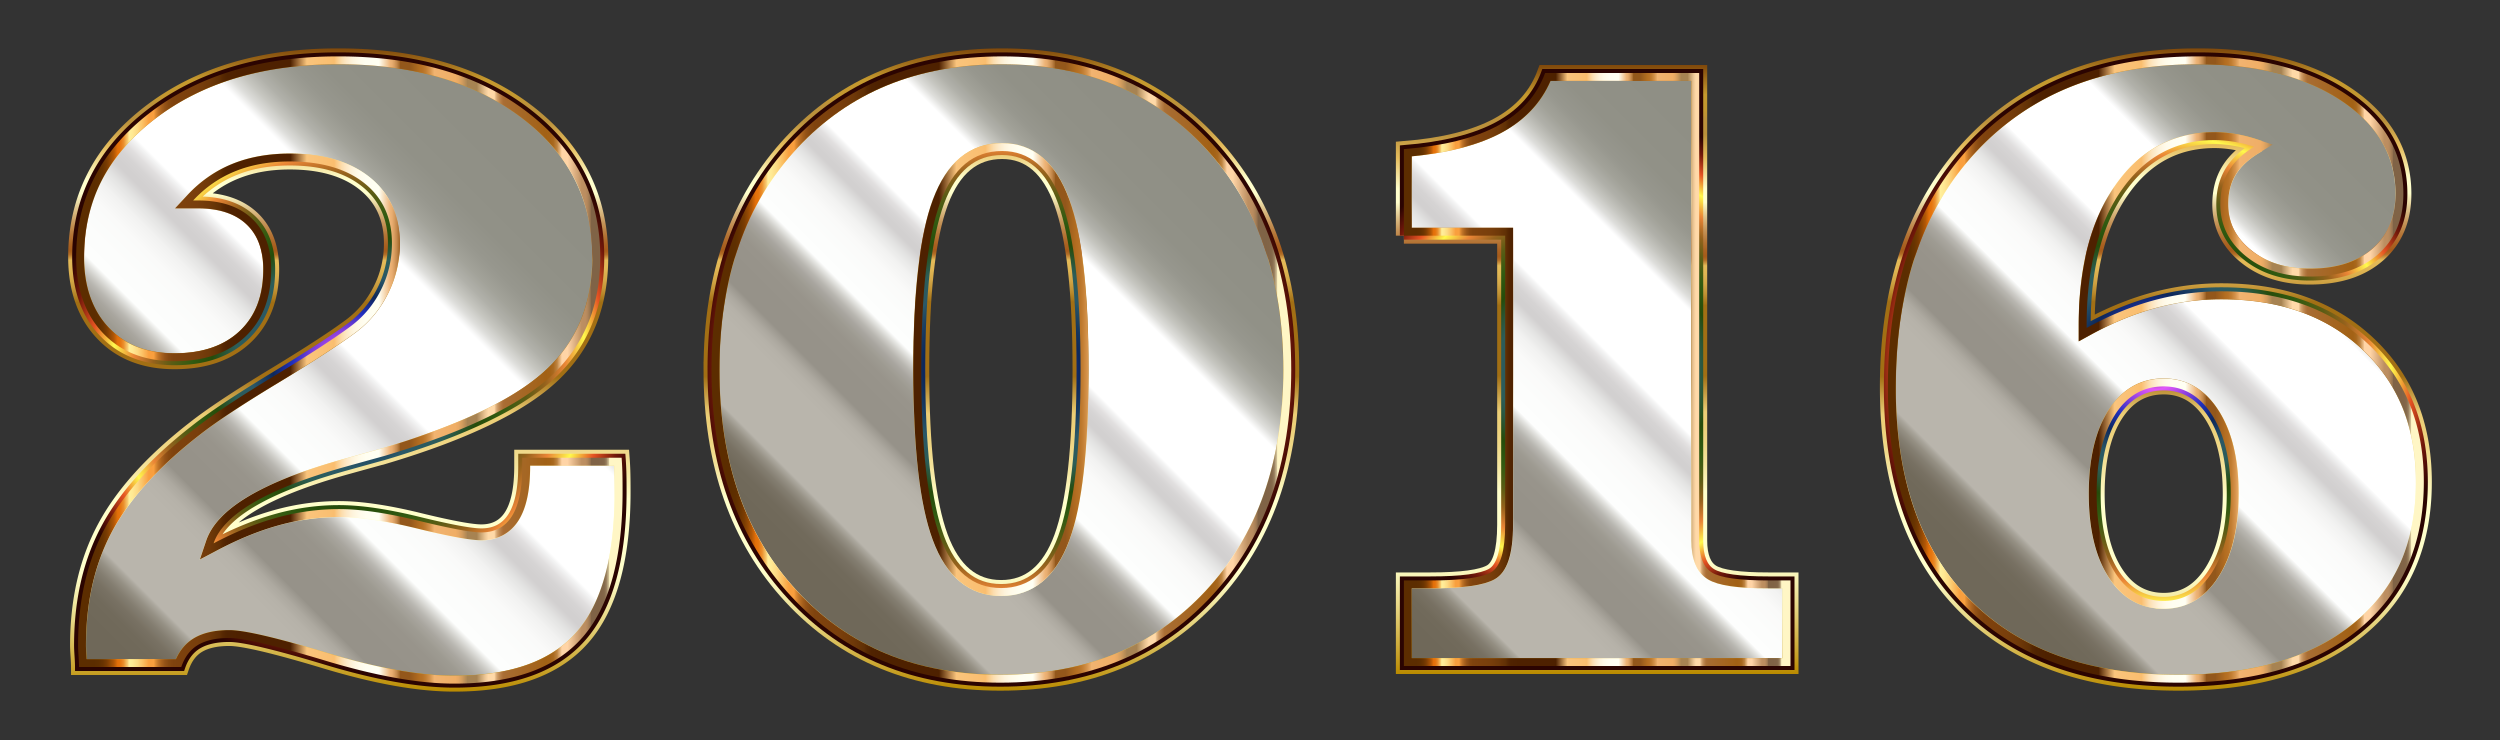 <svg xmlns="http://www.w3.org/2000/svg" viewBox="30 430 2500 740"><rect x="30" y="430" width="2500" height="740" fill="#333333" stroke="none"/><linearGradient id="a" gradientUnits="userSpaceOnUse" x1="107.793" y1="940.147" x2="619.025" y2="1451.379" gradientTransform="matrix(.984 0 0 -.984 0 2018.88)"><stop offset="0" stop-color="#6f6859"/><stop offset=".056" stop-color="#6f6859"/><stop offset=".086" stop-color="#716a5b"/><stop offset=".102" stop-color="#787163"/><stop offset=".115" stop-color="#847e71"/><stop offset=".126" stop-color="#959084"/><stop offset=".136" stop-color="#aba79d"/><stop offset=".14" stop-color="#b9b5ac"/><stop offset=".23" stop-color="#b9b5ac"/><stop offset=".242" stop-color="#b9b5ac"/><stop offset=".261" stop-color="#b6b2a9"/><stop offset=".274" stop-color="#ada9a0"/><stop offset=".286" stop-color="#9d9990"/><stop offset=".29" stop-color="#969289"/><stop offset=".314" stop-color="#969289"/><stop offset=".318" stop-color="#969289"/><stop offset=".355" stop-color="#98948b"/><stop offset=".371" stop-color="#9e9b92"/><stop offset=".384" stop-color="#a9a69f"/><stop offset=".394" stop-color="#b9b7b1"/><stop offset=".402" stop-color="#cecdc8"/><stop offset=".41" stop-color="#e7e7e4"/><stop offset=".416" stop-color="#fdfefd"/><stop offset=".444" stop-color="#fcfdfc"/><stop offset=".48" stop-color="#fafaf9"/><stop offset=".503" stop-color="#f2f2f1"/><stop offset=".521" stop-color="#e4e4e3"/><stop offset=".537" stop-color="#d2d0d0"/><stop offset=".543" stop-color="#d2d0d0"/><stop offset=".543" stop-color="#d2d0d0"/><stop offset=".555" stop-color="#d6d4d4"/><stop offset=".566" stop-color="#e1dfdf"/><stop offset=".577" stop-color="#f3f3f3"/><stop offset=".582" stop-color="#fff"/><stop offset=".721" stop-color="#fff"/><stop offset=".723" stop-color="#fbfbfb"/><stop offset=".735" stop-color="#dededb"/><stop offset=".75" stop-color="#c6c6c0"/><stop offset=".766" stop-color="#b1b1aa"/><stop offset=".785" stop-color="#a2a299"/><stop offset=".808" stop-color="#97978e"/><stop offset=".841" stop-color="#919187"/><stop offset=".933" stop-color="#8f8f85"/></linearGradient><path fill="url(#a)" d="M109.022 1096.98c0-2.533-.164-6.182-.476-10.938-.32-4.755-.475-8.24-.475-10.462 0-44.702 8.953-83.852 26.868-117.46 17.908-33.601 47.63-66.577 89.165-98.915 16.8-13.315 43.112-30.829 78.942-52.548 35.822-21.71 61.82-38.593 77.99-50.645 12.676-9.511 22.663-21.556 29.96-36.142 7.289-14.579 10.937-30.116 10.937-46.604 0-25.36-9.117-45.333-27.344-59.919-18.234-14.578-43.2-21.875-74.9-21.875-20.292 0-38.444 3.254-54.45 9.749-16.012 6.501-30.04 16.25-42.086 29.246h4.756c23.139 0 41.135 6.026 53.975 18.07 12.84 12.053 19.26 29.01 19.26 50.885 0 28.532-8.642 50.965-25.918 67.29-17.283 16.332-40.823 24.49-70.619 24.49-30.123 0-54.056-9.429-71.808-28.295-17.759-18.858-26.63-44.144-26.63-75.85 0-58.329 24.49-106.36 73.472-144.09 48.981-37.725 111.828-56.591 188.555-56.591 77.67 0 140.762 18.628 189.268 55.877 48.506 37.256 72.76 85.524 72.76 144.804 0 48.506-16.013 87.821-48.031 117.937-32.025 30.122-87.82 57.065-167.393 80.842a29184.67 29184.67 0 00-39.47 10.938c-77.99 21.875-121.905 47.4-131.728 76.563 21.556-11.413 42.636-19.973 63.248-25.68 20.605-5.706 41.373-8.56 62.297-8.56 21.236 0 47.711 3.887 79.417 11.652 31.698 7.772 52.622 11.65 62.772 11.65 13.628 0 23.852-5.468 30.673-16.405 6.814-10.939 10.224-27.5 10.224-49.695v-8.56h99.39c.312 4.124.55 8.56.713 13.315.156 4.756.238 11.577.238 20.449 0 66.896-13.479 115.64-40.422 146.231-26.95 30.591-69.593 45.89-127.922 45.89-35.191 0-77.99-7.608-128.399-22.826-50.408-15.218-82.589-22.826-96.536-22.826-13.003 0-23.383 2.303-31.148 6.895-7.773 4.6-13.397 11.97-16.882 22.113H109.022z"/><linearGradient id="b" gradientUnits="userSpaceOnUse" x1="385.633" y1="912.199" x2="385.633" y2="1565.801" gradientTransform="matrix(.984 0 0 -.984 0 2018.88)"><stop offset="0" stop-color="#ba8b01"/><stop offset=".044" stop-color="#cdaa37"/><stop offset=".112" stop-color="#e8d886"/><stop offset=".161" stop-color="#f8f4b8"/><stop offset=".185" stop-color="#ffffcb"/><stop offset=".299" stop-color="#ffffcb"/><stop offset=".308" stop-color="#fdf9c1"/><stop offset=".342" stop-color="#f5e6a0"/><stop offset=".374" stop-color="#f0d989"/><stop offset=".404" stop-color="#edd17b"/><stop offset=".43" stop-color="#ecce76"/><stop offset=".489" stop-color="#a26f14"/><stop offset=".605" stop-color="#a26f14"/><stop offset=".607" stop-color="#a67418"/><stop offset=".624" stop-color="#c19234"/><stop offset=".64" stop-color="#d4a848"/><stop offset=".656" stop-color="#e0b654"/><stop offset=".67" stop-color="#e4ba58"/><stop offset=".672" stop-color="#d9a94d"/><stop offset=".676" stop-color="#c38737"/><stop offset=".679" stop-color="#b36f27"/><stop offset=".683" stop-color="#a9601d"/><stop offset=".686" stop-color="#a65b1a"/><stop offset=".695" stop-color="#aa6222"/><stop offset=".71" stop-color="#b57637"/><stop offset=".729" stop-color="#c6965b"/><stop offset=".75" stop-color="#dec38b"/><stop offset=".773" stop-color="#fdfcc9"/><stop offset=".774" stop-color="#ffffcd"/><stop offset=".796" stop-color="#ffffcd"/><stop offset=".847" stop-color="#e5bd5d"/><stop offset=".886" stop-color="#bb913b"/><stop offset=".912" stop-color="#bb913b"/><stop offset=".915" stop-color="#be9337"/><stop offset=".925" stop-color="#c39830"/><stop offset=".951" stop-color="#c5992e"/><stop offset="1" stop-color="#7f470a"/></linearGradient><path fill="none" stroke="url(#b)" stroke-width="16" stroke-miterlimit="10" d="M109.022 1096.98c0-2.533-.164-6.182-.476-10.938-.32-4.755-.475-8.24-.475-10.462 0-44.702 8.953-83.852 26.868-117.46 17.908-33.601 47.63-66.577 89.165-98.915 16.8-13.315 43.112-30.829 78.942-52.548 35.822-21.71 61.82-38.593 77.99-50.645 12.676-9.511 22.663-21.556 29.96-36.142 7.289-14.579 10.937-30.116 10.937-46.604 0-25.36-9.117-45.333-27.344-59.919-18.234-14.578-43.2-21.875-74.9-21.875-20.292 0-38.444 3.254-54.45 9.749-16.012 6.501-30.04 16.25-42.086 29.246h4.756c23.139 0 41.135 6.026 53.975 18.07 12.84 12.053 19.26 29.01 19.26 50.885 0 28.532-8.642 50.965-25.918 67.29-17.283 16.332-40.823 24.49-70.619 24.49-30.123 0-54.056-9.429-71.808-28.295-17.759-18.858-26.63-44.144-26.63-75.85 0-58.329 24.49-106.36 73.472-144.09 48.981-37.725 111.828-56.591 188.555-56.591 77.67 0 140.762 18.628 189.268 55.877 48.506 37.256 72.76 85.524 72.76 144.804 0 48.506-16.013 87.821-48.031 117.937-32.025 30.122-87.82 57.065-167.393 80.842a29184.67 29184.67 0 00-39.47 10.938c-77.99 21.875-121.905 47.4-131.728 76.563 21.556-11.413 42.636-19.973 63.248-25.68 20.605-5.706 41.373-8.56 62.297-8.56 21.236 0 47.711 3.887 79.417 11.652 31.698 7.772 52.622 11.65 62.772 11.65 13.628 0 23.852-5.468 30.673-16.405 6.814-10.939 10.224-27.5 10.224-49.695v-8.56h99.39c.312 4.124.55 8.56.713 13.315.156 4.756.238 11.577.238 20.449 0 66.896-13.479 115.64-40.422 146.231-26.95 30.591-69.593 45.89-127.922 45.89-35.191 0-77.99-7.608-128.399-22.826-50.408-15.218-82.589-22.826-96.536-22.826-13.003 0-23.383 2.303-31.148 6.895-7.773 4.6-13.397 11.97-16.882 22.113H109.022v0z"/><radialGradient id="c" cx="385.633" cy="1239" r="302.954" gradientTransform="matrix(.984 0 0 -.984 0 2018.88)" gradientUnits="userSpaceOnUse"><stop offset="0" stop-color="#2d0b38"/><stop offset=".068" stop-color="#e257f9"/><stop offset=".136" stop-color="#813edd"/><stop offset=".192" stop-color="#202fbe"/><stop offset=".256" stop-color="#0d285b"/><stop offset=".328" stop-color="#2a5867"/><stop offset=".389" stop-color="#2c5d58"/><stop offset=".462" stop-color="#264c0a"/><stop offset=".529" stop-color="#325b11"/><stop offset=".597" stop-color="#5b5c14"/><stop offset=".658" stop-color="#96621c"/><stop offset=".724" stop-color="#ea8536"/><stop offset=".794" stop-color="#fff94c"/><stop offset=".867" stop-color="#e55322"/><stop offset=".937" stop-color="#72180a"/><stop offset="1" stop-color="#2b0401"/></radialGradient><path fill="none" stroke="url(#c)" stroke-width="8" stroke-miterlimit="10" d="M109.022 1096.98c0-2.533-.164-6.182-.476-10.938-.32-4.755-.475-8.24-.475-10.462 0-44.702 8.953-83.852 26.868-117.46 17.908-33.601 47.63-66.577 89.165-98.915 16.8-13.315 43.112-30.829 78.942-52.548 35.822-21.71 61.82-38.593 77.99-50.645 12.676-9.511 22.663-21.556 29.96-36.142 7.289-14.579 10.937-30.116 10.937-46.604 0-25.36-9.117-45.333-27.344-59.919-18.234-14.578-43.2-21.875-74.9-21.875-20.292 0-38.444 3.254-54.45 9.749-16.012 6.501-30.04 16.25-42.086 29.246h4.756c23.139 0 41.135 6.026 53.975 18.07 12.84 12.053 19.26 29.01 19.26 50.885 0 28.532-8.642 50.965-25.918 67.29-17.283 16.332-40.823 24.49-70.619 24.49-30.123 0-54.056-9.429-71.808-28.295-17.759-18.858-26.63-44.144-26.63-75.85 0-58.329 24.49-106.36 73.472-144.09 48.981-37.725 111.828-56.591 188.555-56.591 77.67 0 140.762 18.628 189.268 55.877 48.506 37.256 72.76 85.524 72.76 144.804 0 48.506-16.013 87.821-48.031 117.937-32.025 30.122-87.82 57.065-167.393 80.842a29184.67 29184.67 0 00-39.47 10.938c-77.99 21.875-121.905 47.4-131.728 76.563 21.556-11.413 42.636-19.973 63.248-25.68 20.605-5.706 41.373-8.56 62.297-8.56 21.236 0 47.711 3.887 79.417 11.652 31.698 7.772 52.622 11.65 62.772 11.65 13.628 0 23.852-5.468 30.673-16.405 6.814-10.939 10.224-27.5 10.224-49.695v-8.56h99.39c.312 4.124.55 8.56.713 13.315.156 4.756.238 11.577.238 20.449 0 66.896-13.479 115.64-40.422 146.231-26.95 30.591-69.593 45.89-127.922 45.89-35.191 0-77.99-7.608-128.399-22.826-50.408-15.218-82.589-22.826-96.536-22.826-13.003 0-23.383 2.303-31.148 6.895-7.773 4.6-13.397 11.97-16.882 22.113H109.022v0z"/><linearGradient id="d" gradientUnits="userSpaceOnUse" x1="107.921" y1="1239" x2="663.346" y2="1239" gradientTransform="matrix(.984 0 0 -.984 0 2018.88)"><stop offset=".032" stop-color="#5c2d00"/><stop offset=".041" stop-color="#5f2f00"/><stop offset=".049" stop-color="#693401"/><stop offset=".056" stop-color="#7a3c02"/><stop offset=".062" stop-color="#924804"/><stop offset=".069" stop-color="#b15706"/><stop offset=".074" stop-color="#d66908"/><stop offset=".076" stop-color="#e47009"/><stop offset=".08" stop-color="#e5740d"/><stop offset=".083" stop-color="#e77e1a"/><stop offset=".087" stop-color="#eb902e"/><stop offset=".09" stop-color="#f0aa4b"/><stop offset=".094" stop-color="#f7ca70"/><stop offset=".097" stop-color="#ffef9b"/><stop offset=".103" stop-color="#ffe994"/><stop offset=".112" stop-color="#fdd982"/><stop offset=".122" stop-color="#fbbf63"/><stop offset=".133" stop-color="#f99f3e"/><stop offset=".134" stop-color="#f99f3e"/><stop offset=".142" stop-color="#f99f3e"/><stop offset=".145" stop-color="#e18d34"/><stop offset=".15" stop-color="#c27528"/><stop offset=".156" stop-color="#a9621e"/><stop offset=".162" stop-color="#955317"/><stop offset=".169" stop-color="#874911"/><stop offset=".178" stop-color="#7f430e"/><stop offset=".194" stop-color="#7d410d"/><stop offset=".221" stop-color="#793f0c"/><stop offset=".244" stop-color="#6f3909"/><stop offset=".263" stop-color="#603005"/><stop offset=".268" stop-color="#572802"/><stop offset=".276" stop-color="#502301"/><stop offset=".298" stop-color="#4e2100"/><stop offset=".392" stop-color="#4e2100"/><stop offset=".422" stop-color="#fac47c"/><stop offset=".472" stop-color="#fabe6f"/><stop offset=".479" stop-color="#fbce8f"/><stop offset=".486" stop-color="#fcddae"/><stop offset=".495" stop-color="#fde9c7"/><stop offset=".505" stop-color="#fef3db"/><stop offset=".516" stop-color="#fffae8"/><stop offset=".53" stop-color="#fffef1"/><stop offset=".554" stop-color="#fffff3"/><stop offset=".575" stop-color="#edb275"/><stop offset=".578" stop-color="#e8ad70"/><stop offset=".582" stop-color="#d99e61"/><stop offset=".587" stop-color="#c18649"/><stop offset=".592" stop-color="#9f6427"/><stop offset=".593" stop-color="#93571b"/><stop offset=".61" stop-color="#93571b"/><stop offset=".629" stop-color="#b46e21"/><stop offset=".634" stop-color="#b87226"/><stop offset=".64" stop-color="#c27e33"/><stop offset=".647" stop-color="#d4924a"/><stop offset=".654" stop-color="#ecae6a"/><stop offset=".655" stop-color="#f1b370"/><stop offset=".694" stop-color="#f0ae66"/><stop offset=".699" stop-color="#e8a964"/><stop offset=".706" stop-color="#d39d5e"/><stop offset=".714" stop-color="#b18955"/><stop offset=".716" stop-color="#a78352"/><stop offset=".733" stop-color="#a78352"/><stop offset=".736" stop-color="#b69261"/><stop offset=".748" stop-color="#ebc594"/><stop offset=".754" stop-color="#ffd9a8"/><stop offset=".765" stop-color="#ffd9a8"/><stop offset=".767" stop-color="#ecc18e"/><stop offset=".77" stop-color="#d3a26d"/><stop offset=".774" stop-color="#c08a53"/><stop offset=".778" stop-color="#b37941"/><stop offset=".781" stop-color="#ab6f36"/><stop offset=".785" stop-color="#a86c32"/><stop offset=".86" stop-color="#a26115"/><stop offset=".868" stop-color="#a46317"/><stop offset=".873" stop-color="#a9691f"/><stop offset=".876" stop-color="#b2742d"/><stop offset=".88" stop-color="#be8441"/><stop offset=".882" stop-color="#ce985a"/><stop offset=".885" stop-color="#e2b179"/><stop offset=".888" stop-color="#facd9e"/><stop offset=".888" stop-color="#ffd4a6"/><stop offset=".899" stop-color="#ffd4a6"/><stop offset=".925" stop-color="#bd8f61"/><stop offset=".932" stop-color="#bb8d60"/><stop offset=".935" stop-color="#b3885c"/><stop offset=".938" stop-color="#a57e56"/><stop offset=".941" stop-color="#92704e"/><stop offset=".942" stop-color="#806346"/><stop offset=".953" stop-color="#806346"/><stop offset=".955" stop-color="#806346"/><stop offset=".964" stop-color="#826548"/><stop offset=".967" stop-color="#876c4d"/><stop offset=".969" stop-color="#927758"/><stop offset=".971" stop-color="#a08866"/><stop offset=".972" stop-color="#b39e79"/><stop offset=".974" stop-color="#cbba91"/><stop offset=".975" stop-color="#e6d9ac"/><stop offset=".976" stop-color="#fff6c5"/><stop offset="1" stop-color="#fff6c5"/></linearGradient><path fill="url(#d)" d="M368.196 494.246c37.898 0 72.667 4.592 103.342 13.648 30.466 8.994 57.763 22.654 81.132 40.6 23.192 17.813 40.798 38.482 52.331 61.435 11.514 22.915 17.352 48.865 17.352 77.128 0 23.117-3.845 44.278-11.427 62.896-7.539 18.51-19.02 35.1-34.125 49.308-30.959 29.119-86.2 55.703-164.176 79.01-9.197 2.542-22.327 6.177-39.421 10.925-81.419 22.837-126.251 49.538-137.06 81.629l-6.3 18.701 17.44-9.234c20.956-11.095 41.703-19.523 61.667-25.05 19.824-5.49 40.077-8.274 60.196-8.274 20.5 0 46.59 3.844 77.542 11.425 32.595 7.992 53.741 11.876 64.647 11.876 16.23 0 29.145-6.954 37.353-20.114 7.68-12.33 11.414-29.947 11.414-53.857v-.69h84.127c.093 1.853.173 3.757.24 5.704.155 4.72.234 11.513.234 20.19 0 64.606-12.94 112.056-38.457 141.03-12.523 14.215-28.991 25.052-48.946 32.21-20.367 7.307-44.952 11.012-73.071 11.012-34.256 0-76.69-7.567-126.124-22.49-51.628-15.587-83.95-23.163-98.81-23.163-14.36 0-26.187 2.688-35.158 7.992-7.934 4.696-14.045 11.75-18.219 21.016h-89.301a368.737 368.737 0 00-.22-3.595c-.378-5.633-.457-8.512-.457-9.934 0-43.19 8.728-81.463 25.943-113.76 17.306-32.47 46.595-64.905 87.055-96.405l.027-.02.027-.022c16.459-13.045 42.746-30.535 78.132-51.986 35.875-21.743 62.325-38.924 78.634-51.08 13.604-10.208 24.463-23.3 32.275-38.918 7.81-15.617 11.769-32.481 11.769-50.123 0-27.75-10.194-49.976-30.3-66.066-19.585-15.659-46.438-23.598-79.813-23.598-21.208 0-40.523 3.474-57.411 10.327-17.014 6.908-32.12 17.401-44.898 31.188l-12.252 13.22h22.78c20.966 0 37.315 5.363 48.588 15.939 11.289 10.596 16.776 25.363 16.776 45.145 0 26.518-7.671 46.658-23.453 61.57-15.687 14.825-37.628 22.341-65.213 22.341-28.116 0-49.73-8.445-66.079-25.821-16.25-17.256-24.49-40.96-24.49-70.454 0-27.774 5.891-53.41 17.51-76.195 11.654-22.855 29.45-43.601 52.895-61.661 23.614-18.187 50.979-32.029 81.333-41.14 30.545-9.167 65.004-13.815 102.42-13.815m0-7.87c-76.727 0-139.574 18.866-188.555 56.59-48.982 37.732-73.473 85.762-73.473 144.091 0 31.706 8.872 56.992 26.631 75.85 17.751 18.866 41.685 28.295 71.808 28.295 29.796 0 53.336-8.158 70.619-24.49 17.276-16.325 25.917-38.757 25.917-67.29 0-21.876-6.42-38.832-19.26-50.884-12.84-12.045-30.836-18.071-53.974-18.071h-4.756c12.045-12.996 26.074-22.745 42.086-29.246 16.006-6.495 34.158-9.749 54.45-9.749 31.7 0 56.665 7.297 74.9 21.875 18.227 14.586 27.344 34.56 27.344 59.92 0 16.487-3.648 32.024-10.938 46.603-7.296 14.586-17.283 26.63-29.96 36.142-16.168 12.052-42.167 28.934-77.99 50.645-35.829 21.72-62.14 39.233-78.94 52.549-41.537 32.337-71.258 65.313-89.166 98.914-17.915 33.608-26.869 72.759-26.869 117.46 0 2.222.157 5.707.476 10.463.312 4.755.476 8.404.476 10.937h102.243c3.484-10.142 9.11-17.513 16.881-22.113 7.765-4.592 18.146-6.895 31.149-6.895 13.947 0 46.128 7.609 96.536 22.826 50.408 15.218 93.208 22.826 128.399 22.826 58.329 0 100.972-15.299 127.922-45.89 26.943-30.591 40.422-79.335 40.422-146.231 0-8.873-.082-15.694-.238-20.449a324.482 324.482 0 00-.713-13.315h-99.39v8.56c0 22.195-3.41 38.756-10.224 49.695-6.821 10.936-17.046 16.406-30.673 16.406-10.15 0-31.074-3.879-62.773-11.65-31.705-7.766-58.18-11.652-79.416-11.652-20.924 0-41.692 2.853-62.297 8.56-20.612 5.706-41.692 14.266-63.248 25.68 9.823-29.165 53.737-54.689 131.727-76.564 17.12-4.755 30.272-8.397 39.47-10.938 79.573-23.777 135.368-50.72 167.394-80.842 32.017-30.116 48.03-69.43 48.03-117.937 0-59.28-24.253-107.548-72.759-144.804-48.506-37.25-111.598-55.877-189.268-55.877z"/><g><linearGradient id="e" gradientUnits="userSpaceOnUse" x1="826.134" y1="1017.218" x2="1270.423" y2="1461.507" gradientTransform="matrix(.984 0 0 -.984 0 2018.88)"><stop offset="0" stop-color="#6f6859"/><stop offset=".056" stop-color="#6f6859"/><stop offset=".086" stop-color="#716a5b"/><stop offset=".102" stop-color="#787163"/><stop offset=".115" stop-color="#847e71"/><stop offset=".126" stop-color="#959084"/><stop offset=".136" stop-color="#aba79d"/><stop offset=".14" stop-color="#b9b5ac"/><stop offset=".23" stop-color="#b9b5ac"/><stop offset=".242" stop-color="#b9b5ac"/><stop offset=".261" stop-color="#b6b2a9"/><stop offset=".274" stop-color="#ada9a0"/><stop offset=".286" stop-color="#9d9990"/><stop offset=".29" stop-color="#969289"/><stop offset=".314" stop-color="#969289"/><stop offset=".318" stop-color="#969289"/><stop offset=".355" stop-color="#98948b"/><stop offset=".371" stop-color="#9e9b92"/><stop offset=".384" stop-color="#a9a69f"/><stop offset=".394" stop-color="#b9b7b1"/><stop offset=".402" stop-color="#cecdc8"/><stop offset=".41" stop-color="#e7e7e4"/><stop offset=".416" stop-color="#fdfefd"/><stop offset=".444" stop-color="#fcfdfc"/><stop offset=".48" stop-color="#fafaf9"/><stop offset=".503" stop-color="#f2f2f1"/><stop offset=".521" stop-color="#e4e4e3"/><stop offset=".537" stop-color="#d2d0d0"/><stop offset=".543" stop-color="#d2d0d0"/><stop offset=".543" stop-color="#d2d0d0"/><stop offset=".555" stop-color="#d6d4d4"/><stop offset=".566" stop-color="#e1dfdf"/><stop offset=".577" stop-color="#f3f3f3"/><stop offset=".582" stop-color="#fff"/><stop offset=".721" stop-color="#fff"/><stop offset=".723" stop-color="#fbfbfb"/><stop offset=".735" stop-color="#dededb"/><stop offset=".75" stop-color="#c6c6c0"/><stop offset=".766" stop-color="#b1b1aa"/><stop offset=".785" stop-color="#a2a299"/><stop offset=".808" stop-color="#97978e"/><stop offset=".841" stop-color="#919187"/><stop offset=".933" stop-color="#8f8f85"/></linearGradient><path fill="url(#e)" d="M741.528 799.762c0-94.158 26.706-169.927 80.13-227.312 53.418-57.378 123.561-86.074 210.43-86.074 85.912 0 155.58 28.77 209.004 86.312 53.418 57.541 80.13 133.235 80.13 227.075 0 93.845-26.712 169.458-80.13 226.836-53.424 57.386-123.724 86.074-210.906 86.074-85.918 0-155.504-28.689-208.765-86.074-53.262-57.378-79.893-132.99-79.893-226.837zm369.026 0c0-77.038-6.182-132.752-18.546-167.155-12.364-34.396-32.337-51.597-59.92-51.597-28.532 0-49.144 17.12-61.82 51.36-12.684 34.239-19.023 90.041-19.023 167.392 0 77.359 6.257 133.08 18.785 167.156 12.52 34.083 32.887 51.12 61.108 51.12 28.213 0 48.506-16.88 60.87-50.646 12.364-33.763 18.546-89.64 18.546-167.63z"/><linearGradient id="f" gradientUnits="userSpaceOnUse" x1="1048.4" y1="913.166" x2="1048.4" y2="1565.801" gradientTransform="matrix(.984 0 0 -.984 0 2018.88)"><stop offset="0" stop-color="#ba8b01"/><stop offset=".044" stop-color="#cdaa37"/><stop offset=".112" stop-color="#e8d886"/><stop offset=".161" stop-color="#f8f4b8"/><stop offset=".185" stop-color="#ffffcb"/><stop offset=".299" stop-color="#ffffcb"/><stop offset=".308" stop-color="#fdf9c1"/><stop offset=".342" stop-color="#f5e6a0"/><stop offset=".374" stop-color="#f0d989"/><stop offset=".404" stop-color="#edd17b"/><stop offset=".43" stop-color="#ecce76"/><stop offset=".489" stop-color="#a26f14"/><stop offset=".605" stop-color="#a26f14"/><stop offset=".607" stop-color="#a67418"/><stop offset=".624" stop-color="#c19234"/><stop offset=".64" stop-color="#d4a848"/><stop offset=".656" stop-color="#e0b654"/><stop offset=".67" stop-color="#e4ba58"/><stop offset=".672" stop-color="#d9a94d"/><stop offset=".676" stop-color="#c38737"/><stop offset=".679" stop-color="#b36f27"/><stop offset=".683" stop-color="#a9601d"/><stop offset=".686" stop-color="#a65b1a"/><stop offset=".695" stop-color="#aa6222"/><stop offset=".71" stop-color="#b57637"/><stop offset=".729" stop-color="#c6965b"/><stop offset=".75" stop-color="#dec38b"/><stop offset=".773" stop-color="#fdfcc9"/><stop offset=".774" stop-color="#ffffcd"/><stop offset=".796" stop-color="#ffffcd"/><stop offset=".847" stop-color="#e5bd5d"/><stop offset=".886" stop-color="#bb913b"/><stop offset=".912" stop-color="#bb913b"/><stop offset=".915" stop-color="#be9337"/><stop offset=".925" stop-color="#c39830"/><stop offset=".951" stop-color="#c5992e"/><stop offset="1" stop-color="#7f470a"/></linearGradient><path fill="none" stroke="url(#f)" stroke-width="16" stroke-miterlimit="10" d="M741.528 799.762c0-94.158 26.706-169.927 80.13-227.312 53.418-57.378 123.561-86.074 210.43-86.074 85.912 0 155.58 28.77 209.004 86.312 53.418 57.541 80.13 133.235 80.13 227.075 0 93.845-26.712 169.458-80.13 226.836-53.424 57.386-123.724 86.074-210.906 86.074-85.918 0-155.504-28.689-208.765-86.074-53.262-57.378-79.893-132.99-79.893-226.837zm369.026 0c0-77.038-6.182-132.752-18.546-167.155-12.364-34.396-32.337-51.597-59.92-51.597-28.532 0-49.144 17.12-61.82 51.36-12.684 34.239-19.023 90.041-19.023 167.392 0 77.359 6.257 133.08 18.785 167.156 12.52 34.083 32.887 51.12 61.108 51.12 28.213 0 48.506-16.88 60.87-50.646 12.364-33.763 18.546-89.64 18.546-167.63z"/><radialGradient id="g" cx="1048.4" cy="1239.483" r="310.7" gradientTransform="matrix(.984 0 0 -.984 0 2018.88)" gradientUnits="userSpaceOnUse"><stop offset="0" stop-color="#2d0b38"/><stop offset=".068" stop-color="#e257f9"/><stop offset=".136" stop-color="#813edd"/><stop offset=".192" stop-color="#202fbe"/><stop offset=".256" stop-color="#0d285b"/><stop offset=".328" stop-color="#2a5867"/><stop offset=".389" stop-color="#2c5d58"/><stop offset=".462" stop-color="#264c0a"/><stop offset=".529" stop-color="#325b11"/><stop offset=".597" stop-color="#5b5c14"/><stop offset=".658" stop-color="#96621c"/><stop offset=".724" stop-color="#ea8536"/><stop offset=".794" stop-color="#fff94c"/><stop offset=".867" stop-color="#e55322"/><stop offset=".937" stop-color="#72180a"/><stop offset="1" stop-color="#2b0401"/></radialGradient><path fill="none" stroke="url(#g)" stroke-width="8" stroke-miterlimit="10" d="M741.528 799.762c0-94.158 26.706-169.927 80.13-227.312 53.418-57.378 123.561-86.074 210.43-86.074 85.912 0 155.58 28.77 209.004 86.312 53.418 57.541 80.13 133.235 80.13 227.075 0 93.845-26.712 169.458-80.13 226.836-53.424 57.386-123.724 86.074-210.906 86.074-85.918 0-155.504-28.689-208.765-86.074-53.262-57.378-79.893-132.99-79.893-226.837zm369.026 0c0-77.038-6.182-132.752-18.546-167.155-12.364-34.396-32.337-51.597-59.92-51.597-28.532 0-49.144 17.12-61.82 51.36-12.684 34.239-19.023 90.041-19.023 167.392 0 77.359 6.257 133.08 18.785 167.156 12.52 34.083 32.887 51.12 61.108 51.12 28.213 0 48.506-16.88 60.87-50.646 12.364-33.763 18.546-89.64 18.546-167.63z"/><linearGradient id="h" gradientUnits="userSpaceOnUse" x1="753.769" y1="1239.483" x2="1343.031" y2="1239.483" gradientTransform="matrix(.984 0 0 -.984 0 2018.88)"><stop offset=".032" stop-color="#5c2d00"/><stop offset=".041" stop-color="#5f2f00"/><stop offset=".049" stop-color="#693401"/><stop offset=".056" stop-color="#7a3c02"/><stop offset=".062" stop-color="#924804"/><stop offset=".069" stop-color="#b15706"/><stop offset=".074" stop-color="#d66908"/><stop offset=".076" stop-color="#e47009"/><stop offset=".08" stop-color="#e5740d"/><stop offset=".083" stop-color="#e77e1a"/><stop offset=".087" stop-color="#eb902e"/><stop offset=".09" stop-color="#f0aa4b"/><stop offset=".094" stop-color="#f7ca70"/><stop offset=".097" stop-color="#ffef9b"/><stop offset=".103" stop-color="#ffe994"/><stop offset=".112" stop-color="#fdd982"/><stop offset=".122" stop-color="#fbbf63"/><stop offset=".133" stop-color="#f99f3e"/><stop offset=".134" stop-color="#f99f3e"/><stop offset=".142" stop-color="#f99f3e"/><stop offset=".145" stop-color="#e18d34"/><stop offset=".15" stop-color="#c27528"/><stop offset=".156" stop-color="#a9621e"/><stop offset=".162" stop-color="#955317"/><stop offset=".169" stop-color="#874911"/><stop offset=".178" stop-color="#7f430e"/><stop offset=".194" stop-color="#7d410d"/><stop offset=".221" stop-color="#793f0c"/><stop offset=".244" stop-color="#6f3909"/><stop offset=".263" stop-color="#603005"/><stop offset=".268" stop-color="#572802"/><stop offset=".276" stop-color="#502301"/><stop offset=".298" stop-color="#4e2100"/><stop offset=".392" stop-color="#4e2100"/><stop offset=".422" stop-color="#fac47c"/><stop offset=".472" stop-color="#fabe6f"/><stop offset=".479" stop-color="#fbce8f"/><stop offset=".486" stop-color="#fcddae"/><stop offset=".495" stop-color="#fde9c7"/><stop offset=".505" stop-color="#fef3db"/><stop offset=".516" stop-color="#fffae8"/><stop offset=".53" stop-color="#fffef1"/><stop offset=".554" stop-color="#fffff3"/><stop offset=".575" stop-color="#edb275"/><stop offset=".578" stop-color="#e8ad70"/><stop offset=".582" stop-color="#d99e61"/><stop offset=".587" stop-color="#c18649"/><stop offset=".592" stop-color="#9f6427"/><stop offset=".593" stop-color="#93571b"/><stop offset=".61" stop-color="#93571b"/><stop offset=".629" stop-color="#b46e21"/><stop offset=".634" stop-color="#b87226"/><stop offset=".64" stop-color="#c27e33"/><stop offset=".647" stop-color="#d4924a"/><stop offset=".654" stop-color="#ecae6a"/><stop offset=".655" stop-color="#f1b370"/><stop offset=".694" stop-color="#f0ae66"/><stop offset=".699" stop-color="#e8a964"/><stop offset=".706" stop-color="#d39d5e"/><stop offset=".714" stop-color="#b18955"/><stop offset=".716" stop-color="#a78352"/><stop offset=".733" stop-color="#a78352"/><stop offset=".736" stop-color="#b69261"/><stop offset=".748" stop-color="#ebc594"/><stop offset=".754" stop-color="#ffd9a8"/><stop offset=".765" stop-color="#ffd9a8"/><stop offset=".767" stop-color="#ecc18e"/><stop offset=".77" stop-color="#d3a26d"/><stop offset=".774" stop-color="#c08a53"/><stop offset=".778" stop-color="#b37941"/><stop offset=".781" stop-color="#ab6f36"/><stop offset=".785" stop-color="#a86c32"/><stop offset=".86" stop-color="#a26115"/><stop offset=".868" stop-color="#a46317"/><stop offset=".873" stop-color="#a9691f"/><stop offset=".876" stop-color="#b2742d"/><stop offset=".88" stop-color="#be8441"/><stop offset=".882" stop-color="#ce985a"/><stop offset=".885" stop-color="#e2b179"/><stop offset=".888" stop-color="#facd9e"/><stop offset=".888" stop-color="#ffd4a6"/><stop offset=".899" stop-color="#ffd4a6"/><stop offset=".925" stop-color="#bd8f61"/><stop offset=".932" stop-color="#bb8d60"/><stop offset=".935" stop-color="#b3885c"/><stop offset=".938" stop-color="#a57e56"/><stop offset=".941" stop-color="#92704e"/><stop offset=".942" stop-color="#806346"/><stop offset=".953" stop-color="#806346"/><stop offset=".955" stop-color="#806346"/><stop offset=".964" stop-color="#826548"/><stop offset=".967" stop-color="#876c4d"/><stop offset=".969" stop-color="#927758"/><stop offset=".971" stop-color="#a08866"/><stop offset=".972" stop-color="#b39e79"/><stop offset=".974" stop-color="#cbba91"/><stop offset=".975" stop-color="#e6d9ac"/><stop offset=".976" stop-color="#fff6c5"/><stop offset="1" stop-color="#fff6c5"/></linearGradient><path fill="url(#h)" d="M1032.089 494.246c41.719 0 79.966 7.06 113.68 20.982 33.615 13.882 63.746 35.016 89.556 62.814 25.847 27.843 45.51 60.543 58.442 97.19 12.996 36.827 19.585 78.725 19.585 124.53 0 45.808-6.589 87.687-19.584 124.473-12.93 36.604-32.592 69.24-58.436 97.001-25.803 27.717-56.086 48.79-90.008 62.633-34.037 13.89-72.775 20.934-115.138 20.934-41.724 0-79.955-7.04-113.629-20.923-33.573-13.843-63.64-34.916-89.368-62.636-25.769-27.76-45.372-60.396-58.264-97.003-12.957-36.787-19.527-78.668-19.527-124.479 0-45.967 6.589-87.966 19.584-124.83 12.93-36.682 32.591-69.358 58.437-97.12 25.802-27.715 56.046-48.787 89.89-62.632 33.959-13.89 72.576-20.934 114.78-20.934m-.951 531.663c31.733 0 54.7-18.778 68.26-55.81 12.803-34.96 19.026-90.678 19.026-170.337 0-77.584-6.396-134.719-19.01-169.817-13.55-37.693-36.201-56.805-67.325-56.805-32.04 0-55.323 19.008-69.201 56.495-12.948 34.951-19.512 92.19-19.512 170.127 0 79.04 6.302 134.605 19.266 169.87 13.718 37.342 36.763 56.277 68.496 56.277m.95-539.533c-86.869 0-157.012 28.696-210.43 86.074-53.425 57.385-80.13 133.154-80.13 227.312 0 93.847 26.631 169.459 79.893 226.837 53.261 57.385 122.847 86.074 208.765 86.074 87.182 0 157.482-28.689 210.906-86.074 53.418-57.378 80.13-132.99 80.13-226.837 0-93.839-26.712-169.533-80.13-227.074-53.424-57.542-123.092-86.312-209.003-86.312zm-.95 531.663c-28.221 0-48.588-17.038-61.108-51.121-12.528-34.076-18.784-89.797-18.784-167.156 0-77.35 6.338-133.153 19.021-167.393 12.677-34.24 33.289-51.36 61.822-51.36 27.582 0 47.555 17.202 59.919 51.598 12.364 34.403 18.546 90.116 18.546 167.155 0 77.99-6.182 133.867-18.546 167.63-12.365 33.765-32.657 50.647-60.87 50.647z"/></g><g><linearGradient id="i" gradientUnits="userSpaceOnUse" x1="1424.43" y1="971.197" x2="1875.924" y2="1422.691" gradientTransform="matrix(.984 0 0 -.984 0 2018.88)"><stop offset="0" stop-color="#6f6859"/><stop offset=".056" stop-color="#6f6859"/><stop offset=".086" stop-color="#716a5b"/><stop offset=".102" stop-color="#787163"/><stop offset=".115" stop-color="#847e71"/><stop offset=".126" stop-color="#959084"/><stop offset=".136" stop-color="#aba79d"/><stop offset=".14" stop-color="#b9b5ac"/><stop offset=".23" stop-color="#b9b5ac"/><stop offset=".242" stop-color="#b9b5ac"/><stop offset=".261" stop-color="#b6b2a9"/><stop offset=".274" stop-color="#ada9a0"/><stop offset=".286" stop-color="#9d9990"/><stop offset=".29" stop-color="#969289"/><stop offset=".314" stop-color="#969289"/><stop offset=".318" stop-color="#969289"/><stop offset=".355" stop-color="#98948b"/><stop offset=".371" stop-color="#9e9b92"/><stop offset=".384" stop-color="#a9a69f"/><stop offset=".394" stop-color="#b9b7b1"/><stop offset=".402" stop-color="#cecdc8"/><stop offset=".41" stop-color="#e7e7e4"/><stop offset=".416" stop-color="#fdfefd"/><stop offset=".444" stop-color="#fcfdfc"/><stop offset=".48" stop-color="#fafaf9"/><stop offset=".503" stop-color="#f2f2f1"/><stop offset=".521" stop-color="#e4e4e3"/><stop offset=".537" stop-color="#d2d0d0"/><stop offset=".543" stop-color="#d2d0d0"/><stop offset=".543" stop-color="#d2d0d0"/><stop offset=".555" stop-color="#d6d4d4"/><stop offset=".566" stop-color="#e1dfdf"/><stop offset=".577" stop-color="#f3f3f3"/><stop offset=".582" stop-color="#fff"/><stop offset=".721" stop-color="#fff"/><stop offset=".723" stop-color="#fbfbfb"/><stop offset=".735" stop-color="#dededb"/><stop offset=".75" stop-color="#c6c6c0"/><stop offset=".766" stop-color="#b1b1aa"/><stop offset=".785" stop-color="#a2a299"/><stop offset=".808" stop-color="#97978e"/><stop offset=".841" stop-color="#919187"/><stop offset=".933" stop-color="#8f8f85"/></linearGradient><path fill="url(#i)" d="M1433.874 665.658v-86.55c39.626-3.166 71.012-11.012 94.159-23.54 23.138-12.52 38.831-30.034 47.079-52.548h154.078v467.464c0 16.169 4.28 26.869 12.84 32.1 8.56 5.231 27.262 7.846 56.114 7.846h22.351v85.599h-386.621v-85.599h26.63c30.748 0 50.884-2.69 60.395-8.084 9.511-5.387 14.267-21.236 14.267-47.555V665.657h-101.292z"/><linearGradient id="j" gradientUnits="userSpaceOnUse" x1="1654.044" y1="930.085" x2="1654.044" y2="1548.882" gradientTransform="matrix(.984 0 0 -.984 0 2018.88)"><stop offset="0" stop-color="#ba8b01"/><stop offset=".044" stop-color="#cdaa37"/><stop offset=".112" stop-color="#e8d886"/><stop offset=".161" stop-color="#f8f4b8"/><stop offset=".185" stop-color="#ffffcb"/><stop offset=".299" stop-color="#ffffcb"/><stop offset=".308" stop-color="#fdf9c1"/><stop offset=".342" stop-color="#f5e6a0"/><stop offset=".374" stop-color="#f0d989"/><stop offset=".404" stop-color="#edd17b"/><stop offset=".43" stop-color="#ecce76"/><stop offset=".489" stop-color="#a26f14"/><stop offset=".605" stop-color="#a26f14"/><stop offset=".607" stop-color="#a67418"/><stop offset=".624" stop-color="#c19234"/><stop offset=".64" stop-color="#d4a848"/><stop offset=".656" stop-color="#e0b654"/><stop offset=".67" stop-color="#e4ba58"/><stop offset=".672" stop-color="#d9a94d"/><stop offset=".676" stop-color="#c38737"/><stop offset=".679" stop-color="#b36f27"/><stop offset=".683" stop-color="#a9601d"/><stop offset=".686" stop-color="#a65b1a"/><stop offset=".695" stop-color="#aa6222"/><stop offset=".71" stop-color="#b57637"/><stop offset=".729" stop-color="#c6965b"/><stop offset=".75" stop-color="#dec38b"/><stop offset=".773" stop-color="#fdfcc9"/><stop offset=".774" stop-color="#ffffcd"/><stop offset=".796" stop-color="#ffffcd"/><stop offset=".847" stop-color="#e5bd5d"/><stop offset=".886" stop-color="#bb913b"/><stop offset=".912" stop-color="#bb913b"/><stop offset=".915" stop-color="#be9337"/><stop offset=".925" stop-color="#c39830"/><stop offset=".951" stop-color="#c5992e"/><stop offset="1" stop-color="#7f470a"/></linearGradient><path fill="none" stroke="url(#j)" stroke-width="16" stroke-miterlimit="10" d="M1433.874 665.658v-86.55c39.626-3.166 71.012-11.012 94.159-23.54 23.138-12.52 38.831-30.034 47.079-52.548h154.078v467.464c0 16.169 4.28 26.869 12.84 32.1 8.56 5.231 27.262 7.846 56.114 7.846h22.351v85.599h-386.621v-85.599h26.63c30.748 0 50.884-2.69 60.395-8.084 9.511-5.387 14.267-21.236 14.267-47.555V665.657h-101.292z"/><radialGradient id="k" cx="1654.044" cy="1239.483" r="258.33" gradientTransform="matrix(.984 0 0 -.984 0 2018.88)" gradientUnits="userSpaceOnUse"><stop offset="0" stop-color="#2d0b38"/><stop offset=".068" stop-color="#e257f9"/><stop offset=".136" stop-color="#813edd"/><stop offset=".192" stop-color="#202fbe"/><stop offset=".256" stop-color="#0d285b"/><stop offset=".328" stop-color="#2a5867"/><stop offset=".389" stop-color="#2c5d58"/><stop offset=".462" stop-color="#264c0a"/><stop offset=".529" stop-color="#325b11"/><stop offset=".597" stop-color="#5b5c14"/><stop offset=".658" stop-color="#96621c"/><stop offset=".724" stop-color="#ea8536"/><stop offset=".794" stop-color="#fff94c"/><stop offset=".867" stop-color="#e55322"/><stop offset=".937" stop-color="#72180a"/><stop offset="1" stop-color="#2b0401"/></radialGradient><path fill="none" stroke="url(#k)" stroke-width="8" stroke-miterlimit="10" d="M1433.874 665.658v-86.55c39.626-3.166 71.012-11.012 94.159-23.54 23.138-12.52 38.831-30.034 47.079-52.548h154.078v467.464c0 16.169 4.28 26.869 12.84 32.1 8.56 5.231 27.262 7.846 56.114 7.846h22.351v85.599h-386.621v-85.599h26.63c30.748 0 50.884-2.69 60.395-8.084 9.511-5.387 14.267-21.236 14.267-47.555V665.657h-101.292z"/><linearGradient id="l" gradientUnits="userSpaceOnUse" x1="1457.542" y1="1239.483" x2="1850.545" y2="1239.483" gradientTransform="matrix(.984 0 0 -.984 0 2018.88)"><stop offset=".032" stop-color="#5c2d00"/><stop offset=".041" stop-color="#5f2f00"/><stop offset=".049" stop-color="#693401"/><stop offset=".056" stop-color="#7a3c02"/><stop offset=".062" stop-color="#924804"/><stop offset=".069" stop-color="#b15706"/><stop offset=".074" stop-color="#d66908"/><stop offset=".076" stop-color="#e47009"/><stop offset=".08" stop-color="#e5740d"/><stop offset=".083" stop-color="#e77e1a"/><stop offset=".087" stop-color="#eb902e"/><stop offset=".09" stop-color="#f0aa4b"/><stop offset=".094" stop-color="#f7ca70"/><stop offset=".097" stop-color="#ffef9b"/><stop offset=".103" stop-color="#ffe994"/><stop offset=".112" stop-color="#fdd982"/><stop offset=".122" stop-color="#fbbf63"/><stop offset=".133" stop-color="#f99f3e"/><stop offset=".134" stop-color="#f99f3e"/><stop offset=".142" stop-color="#f99f3e"/><stop offset=".145" stop-color="#e18d34"/><stop offset=".15" stop-color="#c27528"/><stop offset=".156" stop-color="#a9621e"/><stop offset=".162" stop-color="#955317"/><stop offset=".169" stop-color="#874911"/><stop offset=".178" stop-color="#7f430e"/><stop offset=".194" stop-color="#7d410d"/><stop offset=".221" stop-color="#793f0c"/><stop offset=".244" stop-color="#6f3909"/><stop offset=".263" stop-color="#603005"/><stop offset=".268" stop-color="#572802"/><stop offset=".276" stop-color="#502301"/><stop offset=".298" stop-color="#4e2100"/><stop offset=".392" stop-color="#4e2100"/><stop offset=".422" stop-color="#fac47c"/><stop offset=".472" stop-color="#fabe6f"/><stop offset=".479" stop-color="#fbce8f"/><stop offset=".486" stop-color="#fcddae"/><stop offset=".495" stop-color="#fde9c7"/><stop offset=".505" stop-color="#fef3db"/><stop offset=".516" stop-color="#fffae8"/><stop offset=".53" stop-color="#fffef1"/><stop offset=".554" stop-color="#fffff3"/><stop offset=".575" stop-color="#edb275"/><stop offset=".578" stop-color="#e8ad70"/><stop offset=".582" stop-color="#d99e61"/><stop offset=".587" stop-color="#c18649"/><stop offset=".592" stop-color="#9f6427"/><stop offset=".593" stop-color="#93571b"/><stop offset=".61" stop-color="#93571b"/><stop offset=".629" stop-color="#b46e21"/><stop offset=".634" stop-color="#b87226"/><stop offset=".64" stop-color="#c27e33"/><stop offset=".647" stop-color="#d4924a"/><stop offset=".654" stop-color="#ecae6a"/><stop offset=".655" stop-color="#f1b370"/><stop offset=".694" stop-color="#f0ae66"/><stop offset=".699" stop-color="#e8a964"/><stop offset=".706" stop-color="#d39d5e"/><stop offset=".714" stop-color="#b18955"/><stop offset=".716" stop-color="#a78352"/><stop offset=".733" stop-color="#a78352"/><stop offset=".736" stop-color="#b69261"/><stop offset=".748" stop-color="#ebc594"/><stop offset=".754" stop-color="#ffd9a8"/><stop offset=".765" stop-color="#ffd9a8"/><stop offset=".767" stop-color="#ecc18e"/><stop offset=".77" stop-color="#d3a26d"/><stop offset=".774" stop-color="#c08a53"/><stop offset=".778" stop-color="#b37941"/><stop offset=".781" stop-color="#ab6f36"/><stop offset=".785" stop-color="#a86c32"/><stop offset=".86" stop-color="#a26115"/><stop offset=".868" stop-color="#a46317"/><stop offset=".873" stop-color="#a9691f"/><stop offset=".876" stop-color="#b2742d"/><stop offset=".88" stop-color="#be8441"/><stop offset=".882" stop-color="#ce985a"/><stop offset=".885" stop-color="#e2b179"/><stop offset=".888" stop-color="#facd9e"/><stop offset=".888" stop-color="#ffd4a6"/><stop offset=".899" stop-color="#ffd4a6"/><stop offset=".925" stop-color="#bd8f61"/><stop offset=".932" stop-color="#bb8d60"/><stop offset=".935" stop-color="#b3885c"/><stop offset=".938" stop-color="#a57e56"/><stop offset=".941" stop-color="#92704e"/><stop offset=".942" stop-color="#806346"/><stop offset=".953" stop-color="#806346"/><stop offset=".955" stop-color="#806346"/><stop offset=".964" stop-color="#826548"/><stop offset=".967" stop-color="#876c4d"/><stop offset=".969" stop-color="#927758"/><stop offset=".971" stop-color="#a08866"/><stop offset=".972" stop-color="#b39e79"/><stop offset=".974" stop-color="#cbba91"/><stop offset=".975" stop-color="#e6d9ac"/><stop offset=".976" stop-color="#fff6c5"/><stop offset="1" stop-color="#fff6c5"/></linearGradient><path fill="url(#l)" d="M1721.32 510.89v459.594c0 19.023 5.587 32.082 16.605 38.814 10.048 6.142 29.183 9.002 60.22 9.002h14.48v69.859h-370.881V1018.3h18.76c32.446 0 53.471-2.98 64.274-9.106 12.286-6.959 18.258-24.754 18.258-54.403V657.788h-101.292v-71.475c37.21-3.608 67.473-11.612 90.034-23.823 22.986-12.438 39.337-29.778 48.676-51.6h140.866m7.87-7.87h-154.078c-8.248 22.514-23.94 40.028-47.08 52.548-23.146 12.528-54.532 20.374-94.158 23.54v86.55h101.292V954.79c0 26.318-4.756 42.168-14.267 47.555-9.51 5.394-29.647 8.084-60.394 8.084h-26.631v85.599h386.621v-85.599h-22.35c-28.853 0-47.555-2.615-56.115-7.847-8.56-5.23-12.84-15.93-12.84-32.1V503.02z"/></g><g><linearGradient id="m" gradientUnits="userSpaceOnUse" x1="2018.773" y1="1008.307" x2="2474.768" y2="1464.302" gradientTransform="matrix(.984 0 0 -.984 0 2018.88)"><stop offset="0" stop-color="#6f6859"/><stop offset=".056" stop-color="#6f6859"/><stop offset=".086" stop-color="#716a5b"/><stop offset=".102" stop-color="#787163"/><stop offset=".115" stop-color="#847e71"/><stop offset=".126" stop-color="#959084"/><stop offset=".136" stop-color="#aba79d"/><stop offset=".14" stop-color="#b9b5ac"/><stop offset=".23" stop-color="#b9b5ac"/><stop offset=".242" stop-color="#b9b5ac"/><stop offset=".261" stop-color="#b6b2a9"/><stop offset=".274" stop-color="#ada9a0"/><stop offset=".286" stop-color="#9d9990"/><stop offset=".29" stop-color="#969289"/><stop offset=".314" stop-color="#969289"/><stop offset=".318" stop-color="#969289"/><stop offset=".355" stop-color="#98948b"/><stop offset=".371" stop-color="#9e9b92"/><stop offset=".384" stop-color="#a9a69f"/><stop offset=".394" stop-color="#b9b7b1"/><stop offset=".402" stop-color="#cecdc8"/><stop offset=".41" stop-color="#e7e7e4"/><stop offset=".416" stop-color="#fdfefd"/><stop offset=".444" stop-color="#fcfdfc"/><stop offset=".48" stop-color="#fafaf9"/><stop offset=".503" stop-color="#f2f2f1"/><stop offset=".521" stop-color="#e4e4e3"/><stop offset=".537" stop-color="#d2d0d0"/><stop offset=".543" stop-color="#d2d0d0"/><stop offset=".543" stop-color="#d2d0d0"/><stop offset=".555" stop-color="#d6d4d4"/><stop offset=".566" stop-color="#e1dfdf"/><stop offset=".577" stop-color="#f3f3f3"/><stop offset=".582" stop-color="#fff"/><stop offset=".721" stop-color="#fff"/><stop offset=".723" stop-color="#fbfbfb"/><stop offset=".735" stop-color="#dededb"/><stop offset=".75" stop-color="#c6c6c0"/><stop offset=".766" stop-color="#b1b1aa"/><stop offset=".785" stop-color="#a2a299"/><stop offset=".808" stop-color="#97978e"/><stop offset=".841" stop-color="#919187"/><stop offset=".933" stop-color="#8f8f85"/></linearGradient><path fill="url(#m)" d="M2116.668 757.914c22.506-12.364 44.857-21.556 67.052-27.582 22.187-6.019 44.702-9.035 67.528-9.035 60.55 0 109.45 17.52 146.706 52.548 37.25 35.034 55.878 81.08 55.878 138.146 0 62.773-21.72 111.918-65.15 147.42-43.439 35.51-103.515 53.262-180.234 53.262-91.944 0-163.351-25.835-214.235-77.514-50.883-51.672-76.325-124.274-76.325-217.802 0-102.079 27.82-182.766 83.458-242.054 55.64-59.28 131.17-88.927 226.6-88.927 61.183 0 110.721 12.765 148.609 38.282 37.88 25.523 56.828 58.574 56.828 99.151 0 25.368-8.404 45.497-25.204 60.395-16.808 14.905-39.634 22.35-68.48 22.35-25.999 0-47.398-6.895-64.198-20.685-16.808-13.791-25.204-30.986-25.204-51.597 0-12.677 2.772-23.696 8.321-33.051 5.544-9.348 14.03-17.514 25.443-24.49a130.913 130.913 0 00-20.212-4.994c-6.82-1.107-13.24-1.664-19.259-1.664-38.683 0-69.668 16.644-92.97 49.932-23.302 33.288-34.952 78.31-34.952 135.056v2.853zm77.038 272.965c20.286 0 36.536-9.749 48.744-29.247 12.2-19.497 18.309-45.415 18.309-77.752 0-32.65-6.108-58.73-18.31-78.228-12.207-19.497-28.457-29.246-48.743-29.246-20.611 0-36.937 9.593-48.98 28.771-12.053 19.186-18.072 45.415-18.072 78.703 0 32.976 6.02 59.05 18.071 78.228 12.044 19.186 28.37 28.77 48.981 28.77z"/><linearGradient id="n" gradientUnits="userSpaceOnUse" x1="2221.941" y1="913.166" x2="2221.941" y2="1565.801" gradientTransform="matrix(.984 0 0 -.984 0 2018.88)"><stop offset="0" stop-color="#ba8b01"/><stop offset=".044" stop-color="#cdaa37"/><stop offset=".112" stop-color="#e8d886"/><stop offset=".161" stop-color="#f8f4b8"/><stop offset=".185" stop-color="#ffffcb"/><stop offset=".299" stop-color="#ffffcb"/><stop offset=".308" stop-color="#fdf9c1"/><stop offset=".342" stop-color="#f5e6a0"/><stop offset=".374" stop-color="#f0d989"/><stop offset=".404" stop-color="#edd17b"/><stop offset=".43" stop-color="#ecce76"/><stop offset=".489" stop-color="#a26f14"/><stop offset=".605" stop-color="#a26f14"/><stop offset=".607" stop-color="#a67418"/><stop offset=".624" stop-color="#c19234"/><stop offset=".64" stop-color="#d4a848"/><stop offset=".656" stop-color="#e0b654"/><stop offset=".67" stop-color="#e4ba58"/><stop offset=".672" stop-color="#d9a94d"/><stop offset=".676" stop-color="#c38737"/><stop offset=".679" stop-color="#b36f27"/><stop offset=".683" stop-color="#a9601d"/><stop offset=".686" stop-color="#a65b1a"/><stop offset=".695" stop-color="#aa6222"/><stop offset=".71" stop-color="#b57637"/><stop offset=".729" stop-color="#c6965b"/><stop offset=".75" stop-color="#dec38b"/><stop offset=".773" stop-color="#fdfcc9"/><stop offset=".774" stop-color="#ffffcd"/><stop offset=".796" stop-color="#ffffcd"/><stop offset=".847" stop-color="#e5bd5d"/><stop offset=".886" stop-color="#bb913b"/><stop offset=".912" stop-color="#bb913b"/><stop offset=".915" stop-color="#be9337"/><stop offset=".925" stop-color="#c39830"/><stop offset=".951" stop-color="#c5992e"/><stop offset="1" stop-color="#7f470a"/></linearGradient><path fill="none" stroke="url(#n)" stroke-width="16" stroke-miterlimit="10" d="M2116.668 757.914c22.506-12.364 44.857-21.556 67.052-27.582 22.187-6.019 44.702-9.035 67.528-9.035 60.55 0 109.45 17.52 146.706 52.548 37.25 35.034 55.878 81.08 55.878 138.146 0 62.773-21.72 111.918-65.15 147.42-43.439 35.51-103.515 53.262-180.234 53.262-91.944 0-163.351-25.835-214.235-77.514-50.883-51.672-76.325-124.274-76.325-217.802 0-102.079 27.82-182.766 83.458-242.054 55.64-59.28 131.17-88.927 226.6-88.927 61.183 0 110.721 12.765 148.609 38.282 37.88 25.523 56.828 58.574 56.828 99.151 0 25.368-8.404 45.497-25.204 60.395-16.808 14.905-39.634 22.35-68.48 22.35-25.999 0-47.398-6.895-64.198-20.685-16.808-13.791-25.204-30.986-25.204-51.597 0-12.677 2.772-23.696 8.321-33.051 5.544-9.348 14.03-17.514 25.443-24.49a130.913 130.913 0 00-20.212-4.994c-6.82-1.107-13.24-1.664-19.259-1.664-38.683 0-69.668 16.644-92.97 49.932-23.302 33.288-34.952 78.31-34.952 135.056v2.853zm77.038 272.965c20.286 0 36.536-9.749 48.744-29.247 12.2-19.497 18.309-45.415 18.309-77.752 0-32.65-6.108-58.73-18.31-78.228-12.207-19.497-28.457-29.246-48.743-29.246-20.611 0-36.937 9.593-48.98 28.771-12.053 19.186-18.072 45.415-18.072 78.703 0 32.976 6.02 59.05 18.071 78.228 12.044 19.186 28.37 28.77 48.981 28.77z"/><radialGradient id="o" cx="2221.941" cy="1239.483" r="300.236" gradientTransform="matrix(.984 0 0 -.984 0 2018.88)" gradientUnits="userSpaceOnUse"><stop offset="0" stop-color="#2d0b38"/><stop offset=".068" stop-color="#e257f9"/><stop offset=".136" stop-color="#813edd"/><stop offset=".192" stop-color="#202fbe"/><stop offset=".256" stop-color="#0d285b"/><stop offset=".328" stop-color="#2a5867"/><stop offset=".389" stop-color="#2c5d58"/><stop offset=".462" stop-color="#264c0a"/><stop offset=".529" stop-color="#325b11"/><stop offset=".597" stop-color="#5b5c14"/><stop offset=".658" stop-color="#96621c"/><stop offset=".724" stop-color="#ea8536"/><stop offset=".794" stop-color="#fff94c"/><stop offset=".867" stop-color="#e55322"/><stop offset=".937" stop-color="#72180a"/><stop offset="1" stop-color="#2b0401"/></radialGradient><path fill="none" stroke="url(#o)" stroke-width="8" stroke-miterlimit="10" d="M2116.668 757.914c22.506-12.364 44.857-21.556 67.052-27.582 22.187-6.019 44.702-9.035 67.528-9.035 60.55 0 109.45 17.52 146.706 52.548 37.25 35.034 55.878 81.08 55.878 138.146 0 62.773-21.72 111.918-65.15 147.42-43.439 35.51-103.515 53.262-180.234 53.262-91.944 0-163.351-25.835-214.235-77.514-50.883-51.672-76.325-124.274-76.325-217.802 0-102.079 27.82-182.766 83.458-242.054 55.64-59.28 131.17-88.927 226.6-88.927 61.183 0 110.721 12.765 148.609 38.282 37.88 25.523 56.828 58.574 56.828 99.151 0 25.368-8.404 45.497-25.204 60.395-16.808 14.905-39.634 22.35-68.48 22.35-25.999 0-47.398-6.895-64.198-20.685-16.808-13.791-25.204-30.986-25.204-51.597 0-12.677 2.772-23.696 8.321-33.051 5.544-9.348 14.03-17.514 25.443-24.49a130.913 130.913 0 00-20.212-4.994c-6.82-1.107-13.24-1.664-19.259-1.664-38.683 0-69.668 16.644-92.97 49.932-23.302 33.288-34.952 78.31-34.952 135.056v2.853zm77.038 272.965c20.286 0 36.536-9.749 48.744-29.247 12.2-19.497 18.309-45.415 18.309-77.752 0-32.65-6.108-58.73-18.31-78.228-12.207-19.497-28.457-29.246-48.743-29.246-20.611 0-36.937 9.593-48.98 28.771-12.053 19.186-18.072 45.415-18.072 78.703 0 32.976 6.02 59.05 18.071 78.228 12.044 19.186 28.37 28.77 48.981 28.77z"/><linearGradient id="p" gradientUnits="userSpaceOnUse" x1="1949.546" y1="1239.484" x2="2494.336" y2="1239.484" gradientTransform="matrix(.984 0 0 -.984 0 2018.88)"><stop offset=".032" stop-color="#5c2d00"/><stop offset=".041" stop-color="#5f2f00"/><stop offset=".049" stop-color="#693401"/><stop offset=".056" stop-color="#7a3c02"/><stop offset=".062" stop-color="#924804"/><stop offset=".069" stop-color="#b15706"/><stop offset=".074" stop-color="#d66908"/><stop offset=".076" stop-color="#e47009"/><stop offset=".08" stop-color="#e5740d"/><stop offset=".083" stop-color="#e77e1a"/><stop offset=".087" stop-color="#eb902e"/><stop offset=".09" stop-color="#f0aa4b"/><stop offset=".094" stop-color="#f7ca70"/><stop offset=".097" stop-color="#ffef9b"/><stop offset=".103" stop-color="#ffe994"/><stop offset=".112" stop-color="#fdd982"/><stop offset=".122" stop-color="#fbbf63"/><stop offset=".133" stop-color="#f99f3e"/><stop offset=".134" stop-color="#f99f3e"/><stop offset=".142" stop-color="#f99f3e"/><stop offset=".145" stop-color="#e18d34"/><stop offset=".15" stop-color="#c27528"/><stop offset=".156" stop-color="#a9621e"/><stop offset=".162" stop-color="#955317"/><stop offset=".169" stop-color="#874911"/><stop offset=".178" stop-color="#7f430e"/><stop offset=".194" stop-color="#7d410d"/><stop offset=".221" stop-color="#793f0c"/><stop offset=".244" stop-color="#6f3909"/><stop offset=".263" stop-color="#603005"/><stop offset=".268" stop-color="#572802"/><stop offset=".276" stop-color="#502301"/><stop offset=".298" stop-color="#4e2100"/><stop offset=".392" stop-color="#4e2100"/><stop offset=".422" stop-color="#fac47c"/><stop offset=".472" stop-color="#fabe6f"/><stop offset=".479" stop-color="#fbce8f"/><stop offset=".486" stop-color="#fcddae"/><stop offset=".495" stop-color="#fde9c7"/><stop offset=".505" stop-color="#fef3db"/><stop offset=".516" stop-color="#fffae8"/><stop offset=".53" stop-color="#fffef1"/><stop offset=".554" stop-color="#fffff3"/><stop offset=".575" stop-color="#edb275"/><stop offset=".578" stop-color="#e8ad70"/><stop offset=".582" stop-color="#d99e61"/><stop offset=".587" stop-color="#c18649"/><stop offset=".592" stop-color="#9f6427"/><stop offset=".593" stop-color="#93571b"/><stop offset=".61" stop-color="#93571b"/><stop offset=".629" stop-color="#b46e21"/><stop offset=".634" stop-color="#b87226"/><stop offset=".64" stop-color="#c27e33"/><stop offset=".647" stop-color="#d4924a"/><stop offset=".654" stop-color="#ecae6a"/><stop offset=".655" stop-color="#f1b370"/><stop offset=".694" stop-color="#f0ae66"/><stop offset=".699" stop-color="#e8a964"/><stop offset=".706" stop-color="#d39d5e"/><stop offset=".714" stop-color="#b18955"/><stop offset=".716" stop-color="#a78352"/><stop offset=".733" stop-color="#a78352"/><stop offset=".736" stop-color="#b69261"/><stop offset=".748" stop-color="#ebc594"/><stop offset=".754" stop-color="#ffd9a8"/><stop offset=".765" stop-color="#ffd9a8"/><stop offset=".767" stop-color="#ecc18e"/><stop offset=".77" stop-color="#d3a26d"/><stop offset=".774" stop-color="#c08a53"/><stop offset=".778" stop-color="#b37941"/><stop offset=".781" stop-color="#ab6f36"/><stop offset=".785" stop-color="#a86c32"/><stop offset=".86" stop-color="#a26115"/><stop offset=".868" stop-color="#a46317"/><stop offset=".873" stop-color="#a9691f"/><stop offset=".876" stop-color="#b2742d"/><stop offset=".88" stop-color="#be8441"/><stop offset=".882" stop-color="#ce985a"/><stop offset=".885" stop-color="#e2b179"/><stop offset=".888" stop-color="#facd9e"/><stop offset=".888" stop-color="#ffd4a6"/><stop offset=".899" stop-color="#ffd4a6"/><stop offset=".925" stop-color="#bd8f61"/><stop offset=".932" stop-color="#bb8d60"/><stop offset=".935" stop-color="#b3885c"/><stop offset=".938" stop-color="#a57e56"/><stop offset=".941" stop-color="#92704e"/><stop offset=".942" stop-color="#806346"/><stop offset=".953" stop-color="#806346"/><stop offset=".955" stop-color="#806346"/><stop offset=".964" stop-color="#826548"/><stop offset=".967" stop-color="#876c4d"/><stop offset=".969" stop-color="#927758"/><stop offset=".971" stop-color="#a08866"/><stop offset=".972" stop-color="#b39e79"/><stop offset=".974" stop-color="#cbba91"/><stop offset=".975" stop-color="#e6d9ac"/><stop offset=".976" stop-color="#fff6c5"/><stop offset="1" stop-color="#fff6c5"/></linearGradient><path fill="url(#p)" d="M2227.946 494.246c29.784 0 57.063 3.137 81.077 9.323 23.782 6.127 45.024 15.418 63.134 27.615 17.845 12.024 31.366 25.925 40.19 41.318 8.736 15.243 13.166 32.505 13.166 51.307 0 23.218-7.378 41.047-22.556 54.507-15.24 13.516-36.523 20.369-63.257 20.369-24.01 0-43.929-6.359-59.207-18.9-15.023-12.328-22.326-27.215-22.326-45.514 0-11.19 2.43-20.96 7.22-29.036 4.856-8.187 12.52-15.519 22.779-21.79l14.453-8.836-16.074-5.347a139.39 139.39 0 00-21.435-5.293c-7.219-1.173-14.123-1.767-20.52-1.767-41.216 0-74.665 17.93-99.417 53.29-24.137 34.48-36.375 81.439-36.375 139.569V771.217l11.659-6.405c21.847-12.002 43.826-21.047 65.323-26.884 21.43-5.813 43.457-8.76 65.468-8.76 29.225 0 55.95 4.265 79.434 12.677 23.312 8.35 44.131 21.046 61.88 37.734 17.704 16.65 31.163 36.174 40.004 58.029 8.889 21.975 13.396 47.001 13.396 74.384 0 30.136-5.255 57.306-15.617 80.754-10.304 23.315-25.997 43.694-46.645 60.573-20.801 17.005-45.996 29.956-74.885 38.492-29.172 8.621-62.94 12.992-100.366 12.992-44.842 0-85.162-6.362-119.838-18.908-34.425-12.455-64.298-31.383-88.79-56.258-24.502-24.882-43.15-55.258-55.424-90.286-12.368-35.292-18.639-76.336-18.639-121.993 0-49.927 6.876-95.182 20.435-134.509 13.48-39.098 33.968-73.47 60.892-102.16 26.886-28.644 59.022-50.43 95.515-64.753 36.672-14.393 78.844-21.69 125.346-21.69m-34.24 544.503c23.086 0 41.73-11.083 55.415-32.942 12.945-20.685 19.508-48.249 19.508-81.927 0-33.992-6.563-61.716-19.509-82.405-13.685-21.857-32.33-32.939-55.413-32.939-23.4 0-42.122 10.92-55.646 32.455-12.791 20.362-19.277 48.25-19.277 82.89 0 34.33 6.486 62.06 19.275 82.412 13.52 21.536 32.243 32.456 55.647 32.456m34.24-552.373c-95.43 0-170.96 29.647-226.6 88.927-55.639 59.288-83.458 139.975-83.458 242.054 0 93.528 25.442 166.13 76.325 217.802 50.884 51.679 122.291 77.514 214.235 77.514 76.72 0 136.795-17.751 180.234-53.261 43.43-35.503 65.15-84.648 65.15-147.42 0-57.067-18.629-103.113-55.878-138.147-37.256-35.027-86.156-52.548-146.706-52.548-22.826 0-45.34 3.016-67.528 9.035-22.195 6.026-44.546 15.218-67.052 27.582v-2.853c0-56.747 11.65-101.768 34.952-135.056 23.302-33.289 54.288-49.933 92.97-49.933 6.02 0 12.439.557 19.26 1.665a130.901 130.901 0 0120.21 4.993c-11.412 6.977-19.898 15.143-25.442 24.49-5.55 9.355-8.321 20.375-8.321 33.051 0 20.612 8.396 37.806 25.204 51.597 16.8 13.791 38.2 20.687 64.199 20.687 28.845 0 51.672-7.446 68.479-22.351 16.8-14.898 25.204-35.027 25.204-60.395 0-40.578-18.948-73.628-56.828-99.152-37.888-25.516-87.426-38.281-148.609-38.281zm-34.24 544.503c-20.611 0-36.937-9.585-48.98-28.77-12.053-19.18-18.072-45.253-18.072-78.229 0-33.288 6.02-59.518 18.071-78.703 12.044-19.178 28.37-28.77 48.981-28.77 20.286 0 36.536 9.748 48.744 29.245 12.2 19.498 18.309 45.579 18.309 78.228 0 32.337-6.108 58.255-18.31 77.752-12.207 19.498-28.457 29.247-48.743 29.247z"/></g></svg>